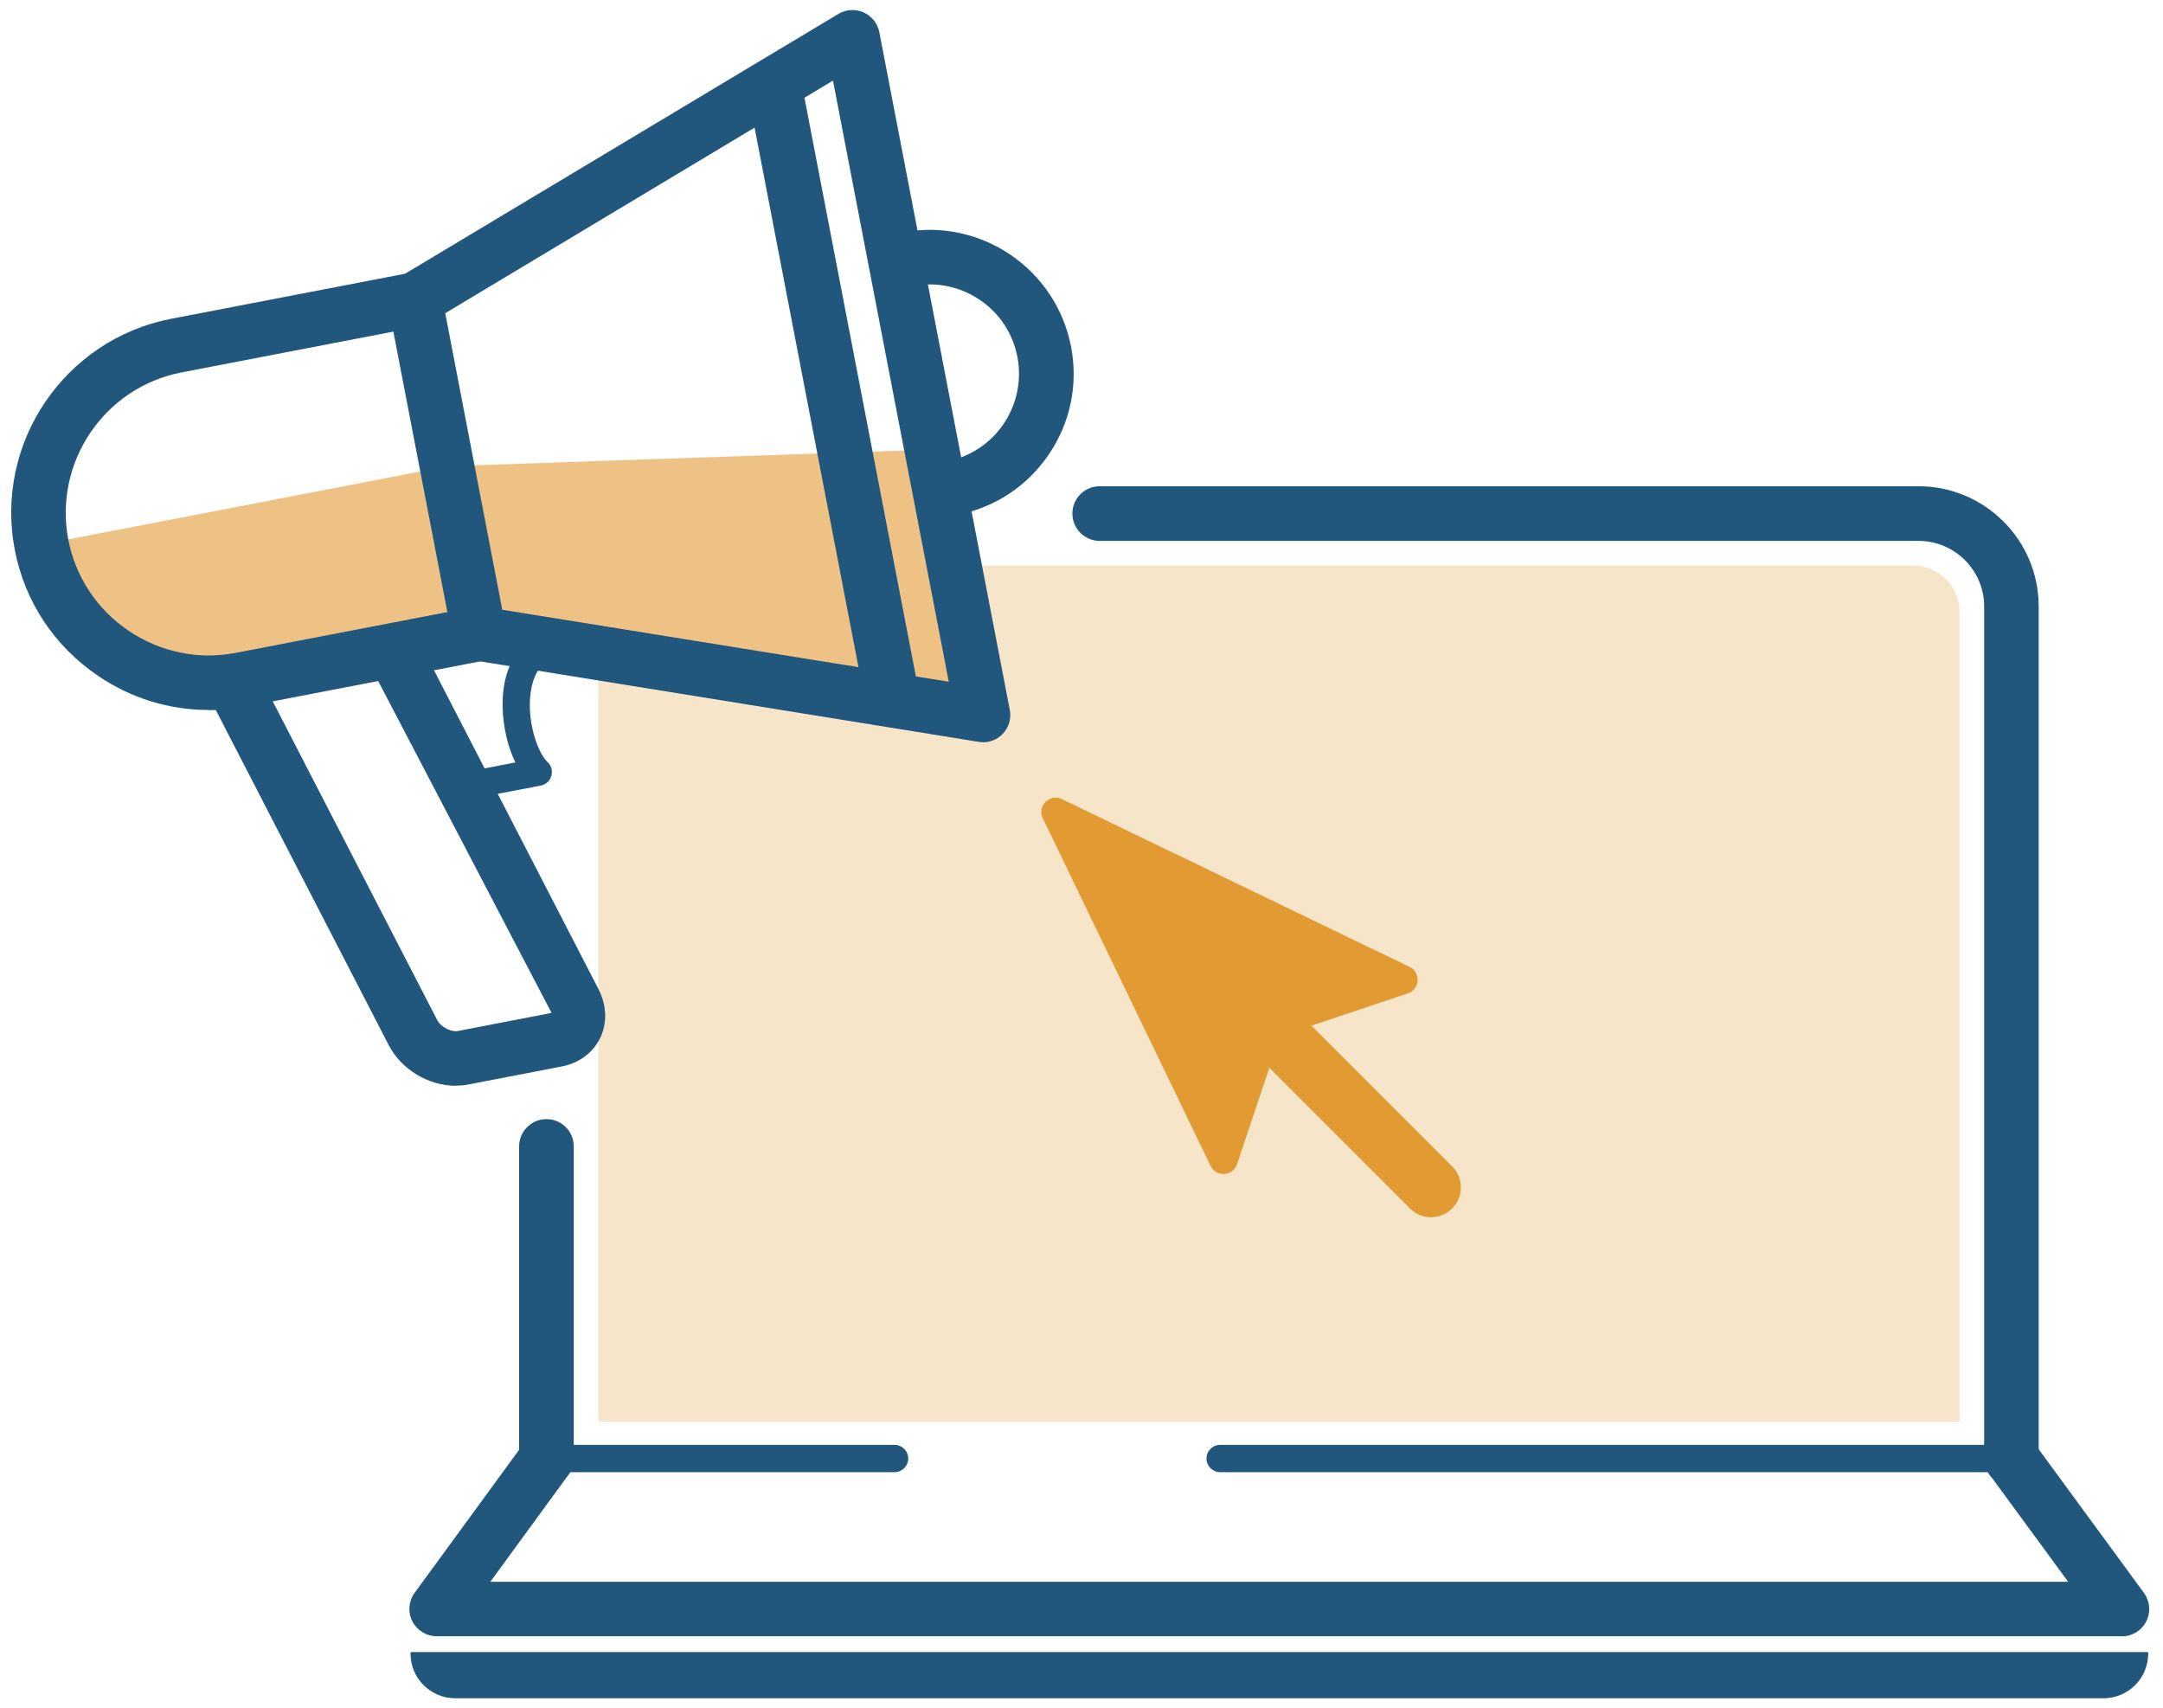 <?xml version="1.0" encoding="UTF-8"?>
<svg xmlns="http://www.w3.org/2000/svg" id="layer" viewBox="0 0 190 150">
  <defs>
    <style>.cls-1,.cls-2,.cls-3{fill:#e29a33;}.cls-2{opacity:.6;}.cls-3{opacity:.26;}.cls-4{fill:#21577d;}</style>
  </defs>
  <path class="cls-3" d="M168.06,49.68h-85.12l3.96,12.9-34.34-5.54v67.83h119.57V53.75c0-2.24-1.83-4.07-4.07-4.07Z"></path>
  <path class="cls-2" d="M3.65,47.83c1.55,8.04,9.39,13.35,17.43,11.8l20.82-4.01,44.21,7.25-4.62-23.37-42.17,1.45L3.65,47.83Z"></path>
  <path class="cls-4" d="M176.69,130.51c-1.32,0-2.4-1.07-2.4-2.4V53.27c0-3.17-2.58-5.76-5.76-5.76h-71.93c-1.32,0-2.4-1.07-2.4-2.4s1.07-2.4,2.4-2.4h71.93c5.81,0,10.55,4.73,10.55,10.55v74.84c0,1.32-1.07,2.4-2.4,2.4Z"></path>
  <path class="cls-4" d="M48,130.51c-1.32,0-2.4-1.07-2.4-2.4v-27.41c0-1.32,1.07-2.4,2.4-2.4s2.4,1.07,2.4,2.4v27.41c0,1.32-1.07,2.4-2.4,2.4Z"></path>
  <path class="cls-4" d="M186.4,143.72H38.36c-.9,0-1.73-.51-2.14-1.31-.41-.8-.33-1.77.2-2.5l9.65-13.21c.78-1.06,2.28-1.3,3.35-.52,1.07.78,1.3,2.28.52,3.35l-6.87,9.41h138.6l-6.89-9.4c-.78-1.07-.55-2.57.52-3.35,1.06-.79,2.57-.55,3.35.52l9.68,13.21c.53.73.61,1.69.2,2.5-.41.8-1.23,1.31-2.14,1.31Z"></path>
  <path class="cls-4" d="M176.69,129.31h-69.51c-.66,0-1.2-.54-1.2-1.2s.54-1.2,1.2-1.2h69.51c.66,0,1.2.54,1.2,1.2s-.54,1.2-1.2,1.2Z"></path>
  <path class="cls-4" d="M78.58,129.31h-30.59c-.66,0-1.2-.54-1.2-1.2s.54-1.2,1.2-1.2h30.59c.66,0,1.2.54,1.2,1.2s-.54,1.2-1.2,1.2Z"></path>
  <path class="cls-4" d="M188.68,145.11H36.09s-.03.08-.03.13c0,2.17,1.76,3.93,3.93,3.93h144.78c2.17,0,3.93-1.76,3.93-3.93,0-.05-.02-.08-.03-.13Z"></path>
  <path class="cls-4" d="M18.3,62.36c-3.43,0-6.78-1.02-9.69-3-3.84-2.6-6.44-6.53-7.31-11.06-1.81-9.39,4.36-18.49,13.74-20.3l20.82-4.01c1.31-.26,2.55.6,2.81,1.9.25,1.3-.6,2.56-1.9,2.81l-20.82,4.01c-6.79,1.31-11.25,7.9-9.95,14.69.63,3.27,2.51,6.11,5.29,8,2.79,1.88,6.12,2.57,9.39,1.95l20.82-4.01c1.31-.25,2.55.6,2.81,1.9.25,1.3-.6,2.56-1.9,2.81l-20.82,4.01c-1.1.21-2.2.32-3.29.32Z"></path>
  <path class="cls-4" d="M41.66,70.08c-.56,0-1.06-.4-1.17-.97-.12-.65.3-1.28.95-1.4l3.83-.74c-.67-1.38-1.1-3.18-1.12-4.95-.02-1.61.29-3.85,1.89-5.39.47-.46,1.23-.45,1.69.03.46.47.45,1.23-.03,1.69-.76.74-1.17,2.03-1.16,3.65.02,2.18.83,4.26,1.56,4.94.33.31.46.77.33,1.21-.12.44-.48.76-.92.85l-5.62,1.08c-.08.01-.15.02-.23.02Z"></path>
  <path class="cls-4" d="M86.34,65.19c-.13,0-.25,0-.38-.03l-44.24-7.14c-.99-.16-1.78-.92-1.97-1.91l-5.65-29.34c-.19-.99.26-1.99,1.12-2.51L73.65,1.22c.67-.4,1.49-.45,2.21-.13.71.32,1.23.97,1.38,1.73l11.46,59.53c.15.77-.09,1.56-.63,2.12-.45.47-1.08.73-1.72.73ZM44.13,53.56l39.21,6.32-10.17-52.8-34.06,20.43,5.01,26.05Z"></path>
  <path class="cls-4" d="M78.4,63.87c-1.13,0-2.13-.8-2.35-1.94l-10.32-53.6c-.25-1.3.6-2.56,1.9-2.81,1.31-.24,2.55.6,2.81,1.9l10.32,53.6c.25,1.3-.6,2.56-1.9,2.81-.15.03-.31.04-.46.04Z"></path>
  <path class="cls-4" d="M83.6,45.28c-1.13,0-2.13-.8-2.35-1.94-.25-1.3.6-2.56,1.9-2.81,2.06-.4,3.84-1.57,5.01-3.3,1.17-1.74,1.6-3.82,1.21-5.88-.4-2.06-1.57-3.84-3.3-5.01-1.74-1.17-3.83-1.62-5.88-1.21-1.32.22-2.56-.6-2.81-1.9-.25-1.3.6-2.56,1.9-2.81,6.84-1.32,13.48,3.18,14.8,10.02.64,3.31-.05,6.68-1.95,9.47-1.89,2.8-4.76,4.68-8.07,5.32-.15.03-.31.04-.46.04Z"></path>
  <path class="cls-4" d="M40.03,95.37c-2.37,0-4.77-1.41-5.89-3.58l-15.56-30.15c-.61-1.17-.15-2.62,1.03-3.23,1.17-.61,2.62-.15,3.23,1.03l15.56,30.15c.33.65,1.28,1.08,1.82.97l8.23-1.59-15.71-30.07c-.61-1.17-.15-2.62,1.03-3.23,1.17-.62,2.62-.15,3.23,1.03l15.56,30.16c.74,1.43.8,3.01.15,4.33-.62,1.28-1.84,2.19-3.35,2.48l-8.23,1.59c-.36.07-.73.1-1.09.1Z"></path>
  <path class="cls-1" d="M127.55,106.15c-1.02,1.02-2.68,1.02-3.69,0l-12.36-12.36-2.84,8.47c-.36,1.07-1.83,1.16-2.32.15l-14.74-30.54c-.52-1.07.61-2.19,1.68-1.68l30.54,14.74c1.01.49.92,1.96-.15,2.32l-8.47,2.84,12.36,12.36c1.02,1.02,1.02,2.68,0,3.69Z"></path>
</svg>

